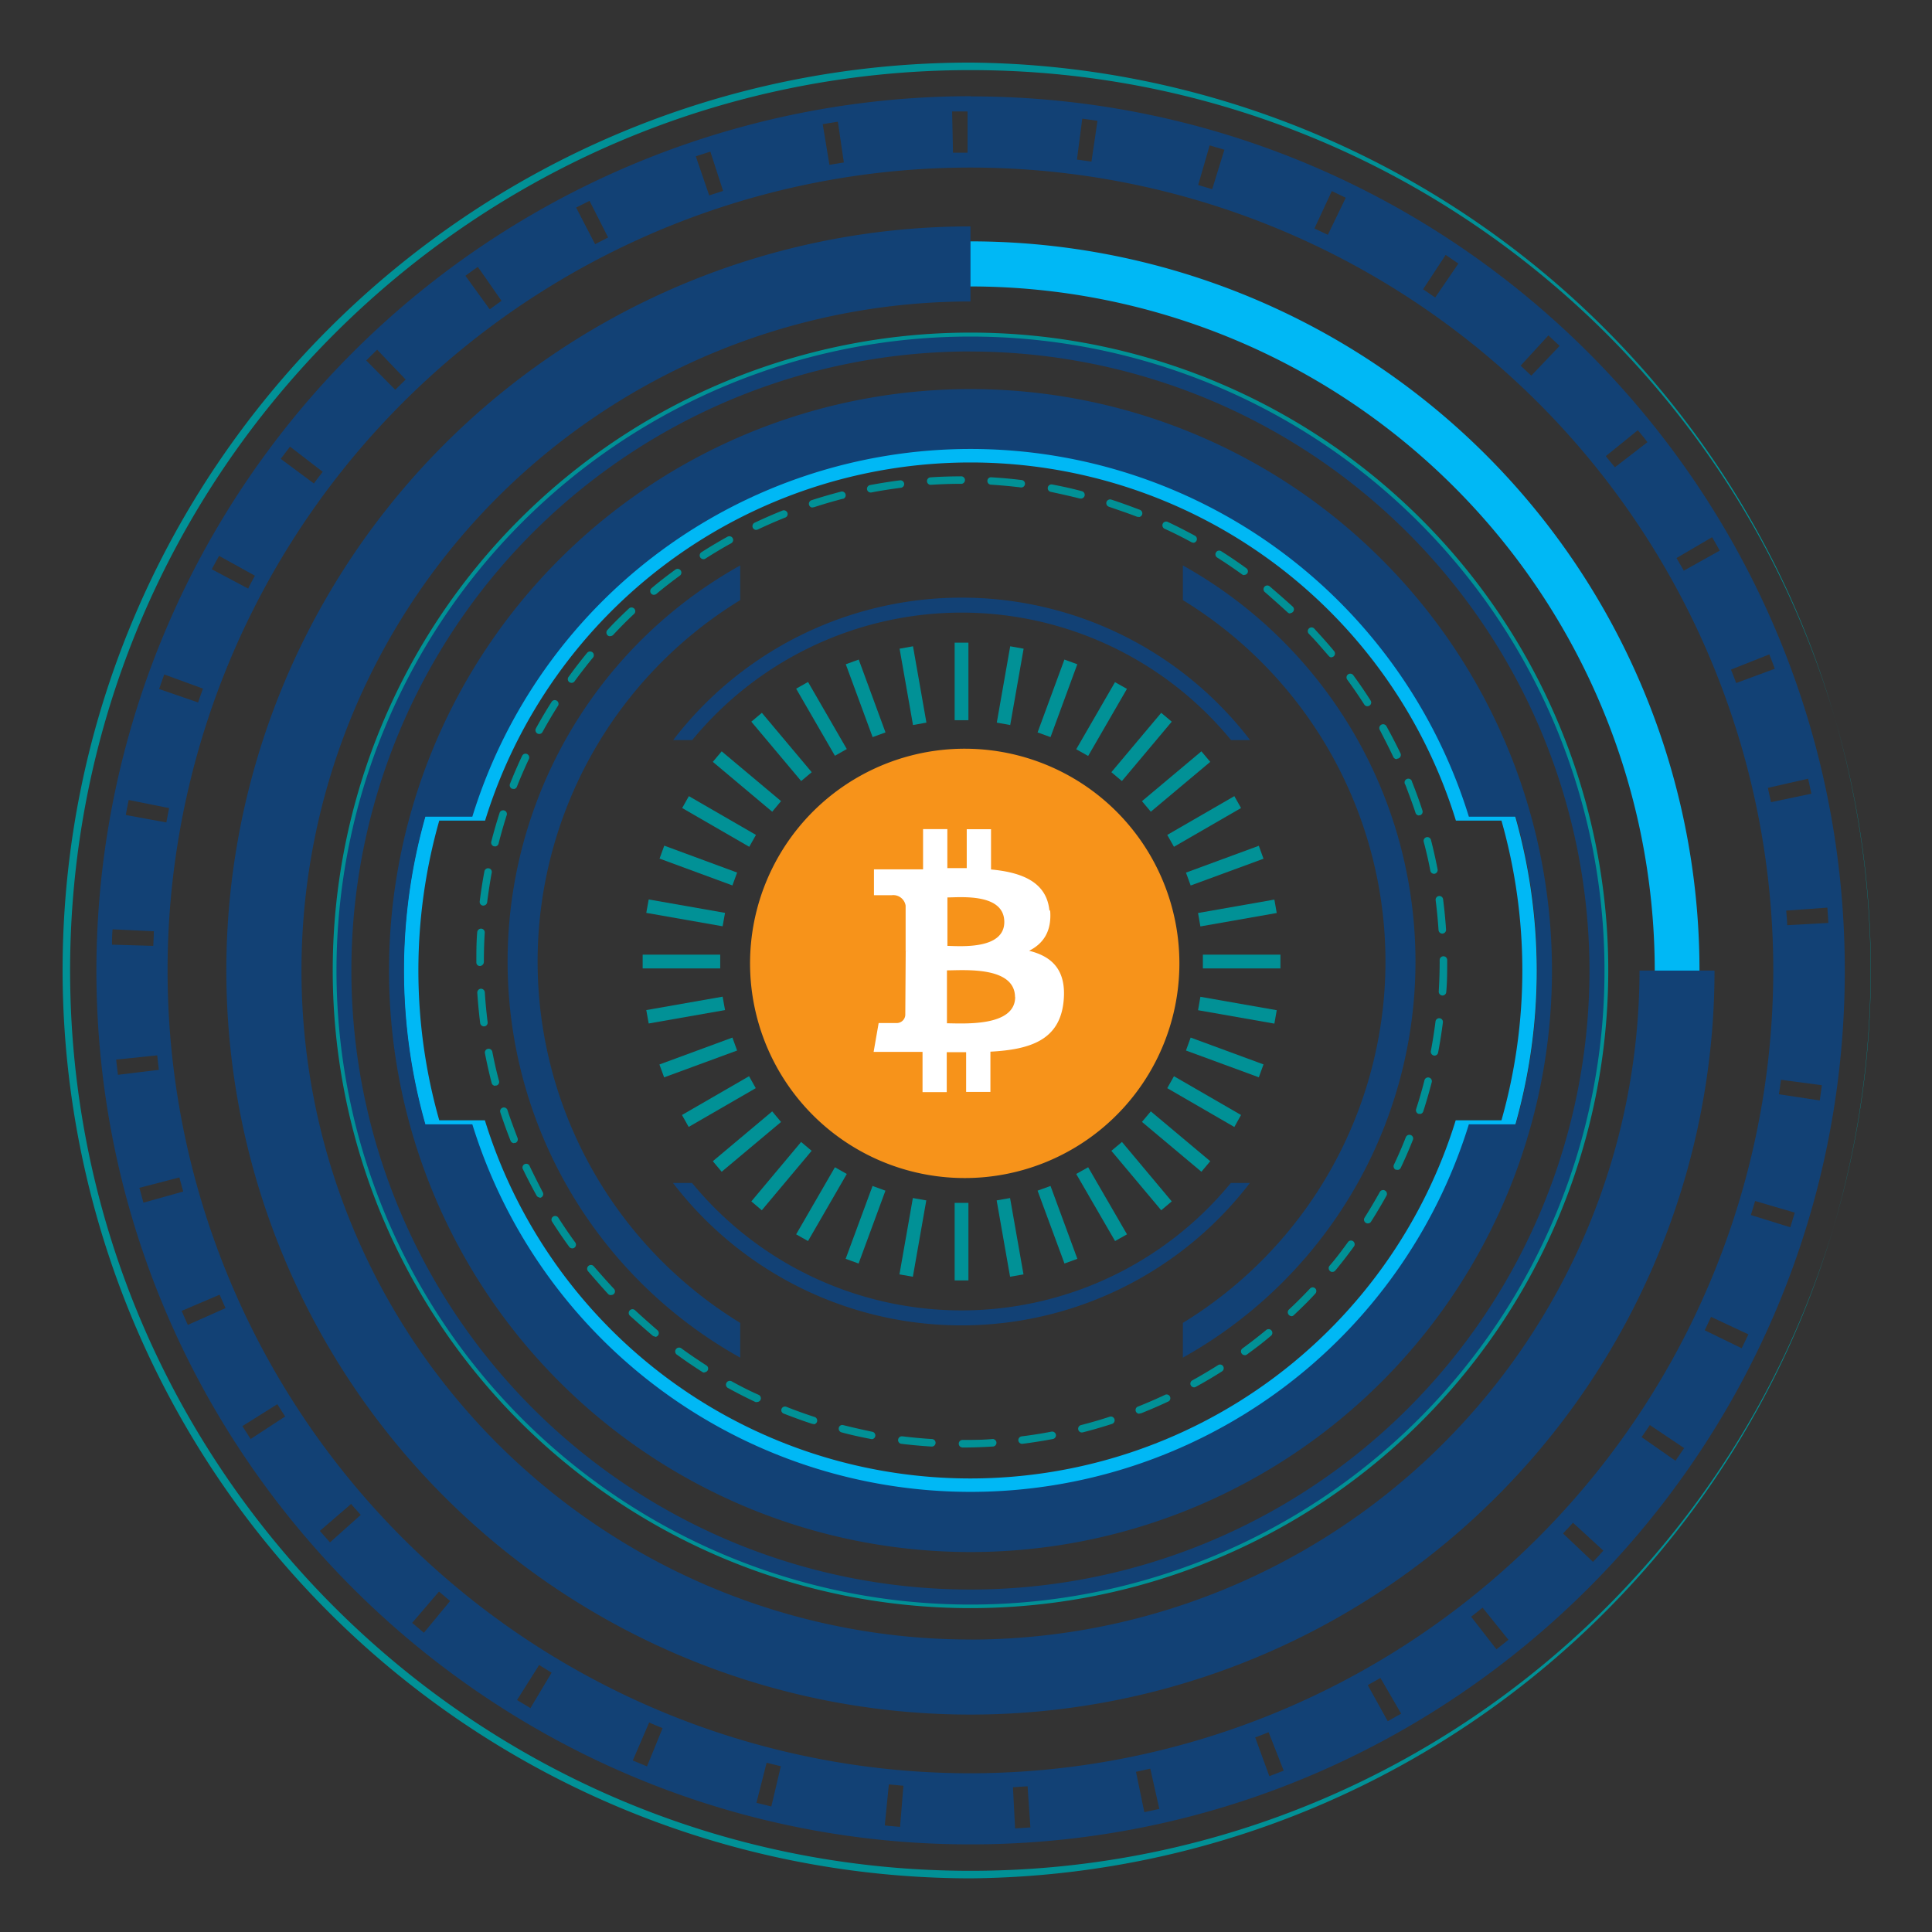 <svg xmlns="http://www.w3.org/2000/svg" id="svg2" viewBox="0 0 288 288"><rect x="0" y="0" width="288" height="288" fill="#333333" stroke="none"/><defs><clipPath id="clip-path"><path style="fill:none" d="M0 0h288v288H0z"/></clipPath><style>.cls-2{clip-path:url(#clip-path)}.cls-3{fill:#124175}.cls-4{fill:#019196}.cls-5{fill:#00b8f5}</style></defs><g id="g10"><g class="cls-2" id="g14"><g id="g16"><g id="g22"><path id="path24" class="cls-3" d="M143.33 91.32a52 52 0 0 1 40.18 19h2.84a54.16 54.16 0 0 0-86 0h2.84a52 52 0 0 1 40.17-19"/></g><g id="g26"><path id="path28" class="cls-3" d="M143.33 195.34a52 52 0 0 1-40.17-19h-2.84a54.16 54.16 0 0 0 86 0h-2.84a51.94 51.94 0 0 1-40.18 19"/></g><g id="g30"><path id="path32" class="cls-3" d="M151.72 143.33a8.39 8.39 0 1 1-8.39-8.39 8.38 8.38 0 0 1 8.39 8.37"/></g><path id="path34" class="cls-4" d="M144.36 107.36h-2.05V95.8h2.05Z"/><g id="g36"><path id="path38" class="cls-4" d="m138.1 107.72-2 .36-2-11.38 2-.36Z"/></g><g id="g40"><path id="path42" class="cls-4" d="m132 109.18-1.92.7-4-10.86 1.93-.7Z"/></g><g id="g44"><path id="path46" class="cls-4" d="m126.23 111.66-1.77 1-5.78-10 1.77-1Z"/></g><g id="g48"><path id="path50" class="cls-4" d="m121 115.11-1.57 1.32-7.43-8.85 1.57-1.32Z"/></g><g id="g52"><path id="path54" class="cls-4" d="m116.43 119.42-1.32 1.58-8.85-7.43 1.32-1.57Z"/></g><g id="g56"><path id="path58" class="cls-4" d="m112.69 124.46-1 1.77-10-5.78 1-1.77Z"/></g><g id="g60"><path id="path62" class="cls-4" d="m109.88 130.07-.7 1.92-10.86-4 .7-1.93Z"/></g><g id="g64"><path id="path66" class="cls-4" d="m108.08 136.08-.36 2-11.38-2 .36-2Z"/></g><path id="path68" class="cls-4" d="M107.36 144.36H95.8v-2.05h11.56Z"/><g id="g70"><path id="path72" class="cls-4" d="m107.72 148.57.36 2-11.38 2-.36-2Z"/></g><g id="g74"><path id="path76" class="cls-4" d="m109.18 154.67.7 1.93-10.88 4-.7-1.92Z"/></g><g id="g78"><path id="path80" class="cls-4" d="m111.66 160.43 1 1.78-10 5.78-1-1.78Z"/></g><g id="g82"><path id="path84" class="cls-4" d="m115.11 165.67 1.32 1.58-8.85 7.42-1.32-1.57Z"/></g><g id="g86"><path id="path88" class="cls-4" d="m119.42 170.23 1.57 1.32-7.43 8.86-1.56-1.32Z"/></g><g id="g90"><path id="path92" class="cls-4" d="m124.46 174 1.77 1-5.78 10-1.77-1Z"/></g><g id="g94"><path id="path96" class="cls-4" d="m130.07 176.79 1.92.7-4 10.86-1.93-.7Z"/></g><g id="g98"><path id="path100" class="cls-4" d="m136.08 178.59 2 .35-2 11.38-2-.35Z"/></g><path id="path102" class="cls-4" d="M142.31 179.31h2.05v11.56h-2.05Z"/><g id="g104"><path id="path106" class="cls-4" d="m148.57 178.94 2-.35 2 11.38-2 .35Z"/></g><g id="g108"><path id="path110" class="cls-4" d="m154.67 177.49 1.93-.7 4 10.86-1.92.7Z"/></g><g id="g112"><path id="path114" class="cls-4" d="m160.43 175 1.78-1 5.79 10-1.78 1Z"/></g><g id="g116"><path id="path118" class="cls-4" d="m165.67 171.55 1.58-1.32 7.42 8.86-1.57 1.32Z"/></g><g id="g120"><path id="path122" class="cls-4" d="m170.23 167.24 1.32-1.57 8.86 7.43-1.32 1.57Z"/></g><g id="g124"><path id="path126" class="cls-4" d="m174 162.21 1-1.78 10 5.78-1 1.79Z"/></g><g id="g128"><path id="path130" class="cls-4" d="m176.79 156.6.7-1.93 10.86 4-.7 1.92Z"/></g><g id="g132"><path id="path134" class="cls-4" d="m178.59 150.59.35-2 11.38 2-.35 2Z"/></g><path id="path136" class="cls-4" d="M179.31 142.31h11.56v2.05h-11.56Z"/><g id="g138"><path id="path140" class="cls-4" d="m178.94 138.1-.35-2 11.38-2 .35 2Z"/></g><g id="g142"><path id="path144" class="cls-4" d="m177.49 132-.7-1.92 10.86-4 .7 1.93Z"/></g><g id="g146"><path id="path148" class="cls-4" d="m175 126.23-1-1.77 10-5.78 1 1.77Z"/></g><g id="g150"><path id="path152" class="cls-4" d="m171.55 121-1.32-1.57 8.86-7.43 1.32 1.57Z"/></g><g id="g154"><path id="path156" class="cls-4" d="m167.24 116.43-1.57-1.32 7.43-8.85 1.57 1.32Z"/></g><g id="g158"><path id="path160" class="cls-4" d="m162.21 112.69-1.78-1 5.78-10 1.78 1Z"/></g><g id="g162"><path id="path164" class="cls-4" d="m156.6 109.88-1.93-.7 4-10.86 1.92.7Z"/></g><g id="g166"><path id="path168" class="cls-4" d="m150.59 108.08-2-.36 2-11.38 2 .36Z"/></g><g id="g170"><path id="path172" class="cls-3" d="M143.33 117.05a26.28 26.28 0 1 0 26.28 26.28 26.31 26.31 0 0 0-26.28-26.28m0 53.68a27.4 27.4 0 1 1 27.4-27.4 27.44 27.44 0 0 1-27.4 27.4"/></g></g></g><g class="cls-2" id="g174"><g id="g176"><g id="g182"><path id="path184" class="cls-3" d="M80.14 143.33a63.2 63.2 0 0 1 30.2-53.87v-5.17a67.61 67.61 0 0 0 0 118.09v-5.18a63.2 63.2 0 0 1-30.2-53.87"/></g><g id="g186"><path id="path188" class="cls-3" d="M206.53 143.33a63.2 63.2 0 0 1-30.2 53.87v5.18a67.61 67.61 0 0 0 0-118.09v5.17a63.2 63.2 0 0 1 30.2 53.87"/></g></g></g><g class="cls-2" id="g190"><g id="g192"><g id="g198"><path id="path200" class="cls-4" d="M138.67 72.27a.56.56 0 0 1 0-1.11c1.5-.1 3-.15 4.54-.15a.56.56 0 1 1 .15 1.11h-.15c-1.49 0-3 .06-4.47.15m13.49.39h-.07c-1.46-.18-3-.32-4.45-.41a.55.55 0 0 1-.52-.58.52.52 0 0 1 .54-.52h.05c1.51.09 3 .22 4.52.41a.55.55 0 0 1 .49.62.57.57 0 0 1-.56.49m-22.43.75a.56.56 0 0 1-.55-.45.57.57 0 0 1 .44-.66c1.48-.28 3-.52 4.49-.71a.56.56 0 0 1 .14 1.11c-1.48.19-3 .42-4.42.7h-.1m31.29.91H161c-1.44-.36-2.91-.69-4.37-1a.56.56 0 0 1 .21-1.1c1.48.28 3 .61 4.43 1a.56.56 0 0 1 .41.68.56.56 0 0 1-.54.42m-40 1.34a.54.54 0 0 1-.53-.38.56.56 0 0 1 .35-.71 81 81 0 0 1 4.36-1.27.56.56 0 1 1 .37 1.06h-.09c-1.44.38-2.89.8-4.29 1.26a.5.5 0 0 1-.17 0m48.59 1.42a.7.7 0 0 1-.21 0c-1.38-.54-2.8-1-4.21-1.5a.57.57 0 0 1-.37-.71.58.58 0 0 1 .71-.36c1.44.47 2.88 1 4.28 1.53a.56.56 0 0 1-.2 1.08m-57 1.91a.56.56 0 0 1-.51-.32.57.57 0 0 1 .27-.75c1.36-.64 2.75-1.25 4.15-1.81a.57.57 0 0 1 .73.31.55.55 0 0 1-.29.72c-1.38.55-2.76 1.15-4.09 1.78a.5.5 0 0 1-.24.06m65.12 1.91a.5.5 0 0 1-.27-.07c-1.31-.71-2.65-1.39-4-2a.57.57 0 0 1-.27-.75.56.56 0 0 1 .74-.27c1.37.64 2.73 1.34 4.06 2.06a.56.56 0 0 1 .22.76.54.54 0 0 1-.49.29m-73 2.45a.6.6 0 0 1-.47-.26.57.57 0 0 1 .17-.78c1.27-.81 2.58-1.59 3.9-2.32a.57.57 0 0 1 .76.22.56.56 0 0 1-.22.76c-1.3.72-2.59 1.49-3.84 2.29a.53.53 0 0 1-.3.09m80.62 2.37a.57.57 0 0 1-.33-.11 75 75 0 0 0-3.71-2.51.56.56 0 0 1-.17-.77.55.55 0 0 1 .76-.18c1.27.8 2.54 1.66 3.76 2.55a.55.55 0 0 1 .14.76.56.56 0 0 1-.45.23M97.5 88.67a.55.55 0 0 1-.57-.55.54.54 0 0 1 .21-.45c1.17-1 2.37-1.91 3.58-2.79a.56.56 0 0 1 .66.9c-1.19.87-2.38 1.79-3.53 2.75a.56.56 0 0 1-.35.13m94.84 2.79a.54.54 0 0 1-.38-.15c-1.09-1-2.22-2-3.36-3a.56.56 0 0 1-.15-.78.57.57 0 0 1 .78-.15l.08.07c1.16 1 2.31 2 3.41 3a.56.56 0 0 1 0 .79.58.58 0 0 1-.41.17M90.94 94.84a.5.5 0 0 1-.38-.15.56.56 0 0 1 0-.79c1-1.1 2.12-2.18 3.21-3.21a.56.56 0 0 1 .79.79c-1.08 1-2.14 2.08-3.16 3.17a.58.58 0 0 1-.41.17M198.53 98a.57.57 0 0 1-.44-.2c-1-1.14-1.94-2.27-3-3.34a.56.56 0 0 1 .78-.8c1 1.09 2.05 2.24 3 3.4a.55.55 0 0 1-.06.78.56.56 0 0 1-.35.13M85.2 101.79a.55.55 0 0 1-.45-.88c.89-1.23 1.82-2.44 2.78-3.6a.58.58 0 0 1 .79-.07.56.56 0 0 1 .07.79 79 79 0 0 0-2.74 3.53.53.53 0 0 1-.45.23m118.64 3.49a.56.56 0 0 1-.47-.26c-.8-1.25-1.65-2.49-2.52-3.68a.56.56 0 0 1 .84-.74.4.4 0 0 1 .06.08c.89 1.21 1.75 2.47 2.56 3.74a.54.54 0 0 1-.16.76.53.53 0 0 1-.3.09m-123.47 4.14a.5.5 0 0 1-.27-.07.56.56 0 0 1-.22-.76c.72-1.32 1.5-2.64 2.31-3.91a.56.56 0 0 1 1 .51l-.06.09a71 71 0 0 0-2.27 3.85.56.56 0 0 1-.49.29m127.82 3.75a.55.55 0 0 1-.5-.32c-.63-1.34-1.32-2.68-2-4a.57.57 0 1 1 1-.54c.73 1.32 1.43 2.68 2.07 4a.56.56 0 0 1-.27.74.5.5 0 0 1-.24.06m-131.72 4.48a.7.7 0 0 1-.2 0 .57.57 0 0 1-.32-.73c.56-1.4 1.16-2.81 1.81-4.17a.56.56 0 0 1 .74-.28.57.57 0 0 1 .27.75 71 71 0 0 0-1.78 4.11.55.55 0 0 1-.52.36m135 3.94a.56.56 0 0 1-.53-.39c-.46-1.41-1-2.82-1.52-4.2a.55.55 0 0 1 .11-.78.56.56 0 0 1 .78.1.54.54 0 0 1 .11.26c.56 1.4 1.09 2.84 1.55 4.27a.56.56 0 0 1-.35.71.5.5 0 0 1-.18 0m-137.74 4.63h-.13a.57.57 0 0 1-.41-.68c.37-1.45.8-2.92 1.26-4.36a.56.56 0 0 1 .74-.28.55.55 0 0 1 .32.62c-.45 1.42-.87 2.86-1.23 4.3a.57.57 0 0 1-.55.42m140 4.08a.57.57 0 0 1-.55-.46 60 60 0 0 0-1-4.36.56.56 0 0 1 1.08-.28c.38 1.46.72 3 1 4.43a.57.57 0 0 1-.44.66h-.11M72.11 135H72a.56.56 0 0 1-.49-.63c.19-1.5.42-3 .7-4.48a.56.56 0 0 1 .65-.45.54.54 0 0 1 .44.64c-.27 1.46-.5 3-.68 4.42a.57.57 0 0 1-.56.49M215 139.17a.57.57 0 0 1-.56-.52c-.1-1.48-.24-3-.43-4.45a.56.56 0 1 1 1.11-.15c.19 1.5.34 3 .44 4.53a.57.57 0 0 1-.53.59M71.57 144a.52.52 0 0 1-.56-.48v-.14c0-1.47 0-3 .13-4.43a.58.58 0 0 1 .59-.52.56.56 0 0 1 .53.59c-.09 1.45-.13 2.91-.13 4.36a.62.62 0 0 1-.56.62M215 148.4a.58.58 0 0 1-.53-.6c.09-1.48.14-3 .14-4.47v-.22a.56.56 0 1 1 1.12 0v.22c0 1.51 0 3-.14 4.54a.56.56 0 0 1-.56.53M72.14 153a.57.57 0 0 1-.56-.49c-.19-1.5-.33-3-.43-4.52a.57.57 0 0 1 .52-.6.58.58 0 0 1 .6.53c.09 1.48.24 3 .42 4.45a.56.56 0 0 1-.48.63zm141.7 4.35h-.1a.59.59 0 0 1-.45-.66c.28-1.46.51-2.95.7-4.42a.55.55 0 0 1 .61-.48.55.55 0 0 1 .49.62c-.19 1.49-.43 3-.71 4.49a.56.56 0 0 1-.55.46m-140 4.5a.56.56 0 0 1-.54-.42c-.38-1.46-.71-2.95-1-4.43a.56.56 0 0 1 .43-.66.57.57 0 0 1 .67.43c.28 1.46.61 2.92 1 4.36a.56.56 0 0 1-.38.68h-.16m137.78 4.22h-.17a.57.57 0 0 1-.36-.71c.46-1.42.88-2.86 1.24-4.29a.56.56 0 0 1 1.09.27c-.38 1.46-.8 2.92-1.27 4.37a.55.55 0 0 1-.53.38m-135 4.35a.57.57 0 0 1-.52-.36c-.55-1.4-1.07-2.83-1.54-4.27a.56.56 0 0 1 1.06-.35c.46 1.42 1 2.83 1.52 4.21a.57.57 0 0 1-.31.73.7.7 0 0 1-.21 0m131.67 4a1 1 0 0 1-.24 0 .57.57 0 0 1-.27-.75 62 62 0 0 0 1.78-4.11.57.57 0 0 1 .73-.31.55.55 0 0 1 .32.71c-.55 1.4-1.16 2.8-1.81 4.17a.55.55 0 0 1-.5.32m-127.84 4.1a.54.54 0 0 1-.49-.29c-.73-1.32-1.43-2.68-2.07-4a.56.56 0 0 1 .36-.7.56.56 0 0 1 .64.22c.63 1.34 1.32 2.68 2 4a.56.56 0 0 1-.22.76.5.5 0 0 1-.27.07m123.47 3.81a.56.56 0 0 1-.56-.56.53.53 0 0 1 .09-.3 78 78 0 0 0 2.28-3.85.57.57 0 0 1 1 .54c-.73 1.32-1.51 2.64-2.32 3.91a.56.56 0 0 1-.47.26m-118.6 3.72a.56.56 0 0 1-.46-.23c-.88-1.21-1.74-2.47-2.55-3.75a.54.54 0 0 1 .16-.76.56.56 0 0 1 .77.17c.8 1.25 1.65 2.5 2.52 3.69a.56.56 0 0 1-.12.78.55.55 0 0 1-.33.11m113.32 3.51a.56.56 0 0 1-.35-.13.57.57 0 0 1-.08-.79c1-1.14 1.87-2.33 2.75-3.53a.55.55 0 0 1 .77-.13.56.56 0 0 1 .12.78 73 73 0 0 1-2.78 3.59.57.57 0 0 1-.44.2m-107.55 3.46a.58.58 0 0 1-.41-.17c-1-1.09-2-2.24-3-3.4a.56.56 0 0 1 .08-.79.55.55 0 0 1 .78.06c1 1.15 2 2.28 3 3.35a.55.55 0 0 1 0 .78.54.54 0 0 1-.38.15m101.41 3.15a.52.52 0 0 1-.41-.18.56.56 0 0 1 0-.79c1.08-1 2.15-2.08 3.17-3.16a.54.54 0 0 1 .76 0 .56.56 0 0 1 0 .79c-1 1.1-2.12 2.19-3.21 3.21a.55.55 0 0 1-.38.16m-94.84 3a.53.53 0 0 1-.36-.13c-1.16-1-2.31-2-3.41-3a.56.56 0 0 1 .79-.79c1.08 1 2.21 2 3.36 3a.56.56 0 0 1 .07.78.55.55 0 0 1-.43.21m87.9 2.72a.56.56 0 0 1-.45-.23.55.55 0 0 1 .11-.77c1.19-.87 2.38-1.79 3.53-2.74a.56.56 0 0 1 .79.79.3.3 0 0 1-.08.07c-1.16 1-2.37 1.9-3.58 2.79a.56.56 0 0 1-.33.1M105 204.61a.53.53 0 0 1-.3-.09c-1.27-.81-2.54-1.67-3.76-2.56a.56.56 0 1 1 .58-1l.08.06c1.2.87 2.45 1.72 3.7 2.52a.55.55 0 0 1 .18.76.56.56 0 0 1-.47.26m73 2.25a.58.58 0 0 1-.49-.28.55.55 0 0 1 .2-.75c1.3-.72 2.6-1.49 3.85-2.28a.54.54 0 0 1 .76.16.56.56 0 0 1-.17.77c-1.27.81-2.59 1.59-3.91 2.31a.5.5 0 0 1-.27.07M112.85 209a.6.6 0 0 1-.23 0c-1.36-.64-2.73-1.34-4.06-2.07a.57.57 0 1 1 .54-1c1.31.72 2.65 1.41 4 2a.56.56 0 0 1 .27.74.56.56 0 0 1-.51.32m57 1.75a.55.55 0 0 1-.58-.51.54.54 0 0 1 .37-.56 75 75 0 0 0 4.1-1.78.56.56 0 0 1 .69.39.55.55 0 0 1-.22.61c-1.36.64-2.76 1.25-4.16 1.8h-.2m-48.58 1.57h-.18c-1.43-.46-2.88-1-4.28-1.54a.54.54 0 0 1-.32-.69.55.55 0 0 1 .72-.32c1.38.55 2.8 1.06 4.22 1.52a.56.56 0 0 1-.17 1.09m40 1.22a.56.56 0 0 1-.14-1.1c1.44-.37 2.89-.79 4.29-1.25a.56.56 0 0 1 .35 1.07c-1.43.46-2.9.89-4.36 1.26a.3.3 0 0 1-.14 0m-31.29 1h-.1c-1.48-.28-3-.61-4.43-1a.57.57 0 0 1-.41-.68.53.53 0 0 1 .66-.4c1.44.36 2.91.69 4.37 1a.56.56 0 0 1-.11 1.1m22.44.69a.57.57 0 0 1-.6-.52.58.58 0 0 1 .53-.6c1.47-.18 3-.42 4.42-.7a.57.57 0 0 1 .65.45.56.56 0 0 1-.44.65c-1.49.28-3 .52-4.49.71h-.07m-13.49.42c-1.51-.09-3-.23-4.52-.41a.55.55 0 0 1-.51-.6.56.56 0 0 1 .6-.52h.05c1.46.18 3 .32 4.45.41a.56.56 0 0 1 0 1.11m4.5.14a.56.56 0 0 1 0-1.12c1.49 0 3 0 4.47-.14a.58.58 0 0 1 .59.52.56.56 0 0 1-.52.6c-1.62.1-3.15.15-4.66.15Z"/></g></g></g><g class="cls-2" id="g202"><g id="g204"><g id="g210"><path id="path212" class="cls-5" d="M65.51 122.33h6.8a75.73 75.73 0 0 1 144.72 0h6.79a81.7 81.7 0 0 1 0 44.67H217a75.73 75.73 0 0 1-144.72 0h-6.8a81.7 81.7 0 0 1 0-44.67m79.16-62.11a84.45 84.45 0 1 0 84.44 84.46 84.54 84.54 0 0 0-84.44-84.45"/></g><g id="g214"><path id="path216" class="cls-3" d="M63.41 121.74h7a77.73 77.73 0 0 1 148.55 0h7a84.07 84.07 0 0 1 0 45.86h-7a77.74 77.74 0 0 1-148.55 0h-7a84.07 84.07 0 0 1 0-45.86M144.67 58a86.68 86.68 0 1 0 86.68 86.68A86.68 86.68 0 0 0 144.67 58"/></g></g></g><g class="cls-2" id="g218"><g id="g220"><g id="g226"><path id="path228" class="cls-4" d="M144.67 50.72a94 94 0 1 0 94 94v-.05a94 94 0 0 0-94-93.95m0 189a95.07 95.07 0 1 1 95.07-95.07 95.06 95.06 0 0 1-95.07 95.07"/></g><g id="g230"><path id="path232" class="cls-3" d="M144.67 52.39a92.28 92.28 0 1 0 92.27 92.29 92.39 92.39 0 0 0-92.27-92.28m0 186.79a94.51 94.51 0 1 1 94.51-94.51 94.51 94.51 0 0 1-94.51 94.51"/></g><g id="g234"><path id="path236" class="cls-5" d="M144.67 42.7a102 102 0 1 0 102 102 102.08 102.08 0 0 0-102-102m0 210.64a108.68 108.68 0 1 1 108.67-108.69 108.79 108.79 0 0 1-108.67 108.69"/></g><g id="g238"><path id="path240" class="cls-3" d="M144.67 244.4a99.73 99.73 0 0 1 0-199.46V33.75a110.92 110.92 0 1 0 110.91 110.93H244.4a99.84 99.84 0 0 1-99.73 99.73"/></g></g></g><g class="cls-2" id="g242"><g id="g244"><g id="g250"><path id="path252" class="cls-3" d="M265.18 163.12c.11-.72.21-1.44.31-2.16l6.09.81c-.1.76-.2 1.52-.31 2.27Zm-4.18 18c.22-.7.43-1.39.63-2.09l5.91 1.73q-.33 1.11-.66 2.19Zm-6.88 17.18c.32-.66.63-1.31.94-2l5.57 2.61c-.32.67-.65 1.36-1 2.07Zm-9.41 15.93c.42-.6.83-1.19 1.23-1.8l5.11 3.43c-.42.63-.86 1.26-1.29 1.89ZM233 228.59c.5-.53 1-1.06 1.48-1.6l4.53 4.16c-.51.56-1 1.12-1.55 1.67ZM219.3 241c.58-.44 1.14-.9 1.71-1.35l3.85 4.79c-.59.48-1.19.95-1.79 1.42Zm-15.41 10.2 1.89-1.07 3.09 5.32-2 1.13Zm-16.78 7.8c.67-.25 1.33-.51 2-.78l2.25 5.73-2.14.82Zm-17.77 5.12 2.13-.47 1.35 6c-.75.16-1.49.33-2.24.48Zm-18.34 2.3 2.18-.14.42 6.13-2.28.15Zm-18.5-.42 2.17.2-.5 6.13c-.76-.07-1.52-.13-2.28-.21Zm-18.22-3.23 2.12.52-1.42 6-2.22-.55Zm-17.51-6c.66.29 1.34.57 2 .84l-2.32 5.7-2.12-.88Zm-16.4-8.57 1.86 1.14-3.16 5.28-2-1.2Zm-14.93-10.95c.55.47 1.1.94 1.66 1.4l-3.91 4.74c-.59-.48-1.17-1-1.75-1.47Zm-13.1-13.06c.47.55.95 1.09 1.44 1.63l-4.59 4.1-1.51-1.71Zm-11-14.87q.57.92 1.17 1.83l-5.15 3.36q-.63-1-1.23-1.92ZM32.74 193c.29.67.58 1.33.88 2L28 197.5c-.32-.69-.62-1.39-.92-2.09Zm-6-17.48.57 2.1-5.93 1.66-.6-2.21Zm-3.3-18.2c.07.72.16 1.44.24 2.16l-6.1.74c-.09-.75-.19-1.51-.26-2.27Zm-.51-18.5c0 .72-.06 1.45-.08 2.18l-6.15-.18a22 22 0 0 1 .08-2.29Zm2.28-18.36c-.15.71-.28 1.42-.41 2.14l-6.05-1.11c.13-.75.28-1.5.43-2.24Zm5.05-17.81c-.25.68-.49 1.37-.73 2.06l-5.81-2c.25-.72.5-1.45.77-2.17ZM38 85.82c-.35.64-.7 1.28-1 1.92l-5.43-2.88c.36-.67.72-1.34 1.09-2Zm10.11-15.49q-.68.87-1.32 1.74l-4.94-3.67c.46-.61.92-1.22 1.39-1.82Zm12.36-13.75-1.55 1.52-4.33-4.37 1.63-1.6Zm14.29-11.74L73 46.11l-3.62-5c.61-.45 1.23-.89 1.85-1.33Zm15.89-9.44-1.94 1-2.83-5.46 2-1Zm17.14-6.94-2.07.67-2-5.83 2.17-.7Zm18-4.24-2.15.35-1-6.06 2.26-.37Zm18.44-1.46h-2.17l-.13-6.15h2.3Zm18.47 1.33q-1.08-.16-2.16-.3l.79-6.1c.76.1 1.51.2 2.27.32Zm18 4.11-2.09-.62 1.71-5.91 2.2.65Zm17.24 6.8-2-.94 2.59-5.58 2.08 1Zm16 9.35-1.8-1.23L215.5 38l1.9 1.29ZM228.27 56l-1.59-1.49 4.14-4.51 1.67 1.56Zm12.46 13.66L239.37 68l4.78-3.87c.48.59 1 1.19 1.43 1.79ZM251 85.07c-.36-.63-.72-1.26-1.09-1.88l5.31-3.11c.39.66.76 1.32 1.14 2Zm7.81 16.75c-.26-.68-.51-1.36-.78-2l5.72-2.27c.28.71.55 1.42.82 2.14Zm5.19 17.76c-.15-.71-.31-1.43-.47-2.13l6-1.37c.17.74.33 1.49.49 2.24Zm2.41 18.34c0-.73-.09-1.45-.14-2.18l6.13-.44q.09 1.14.15 2.28ZM144.67 264.34a119.68 119.68 0 1 1 119.67-119.69 119.81 119.81 0 0 1-119.67 119.69m0-250a130.44 130.44 0 0 0-130.3 130.3c0 71.84 58.45 130.3 130.3 130.3S275 216.51 275 144.67s-58.46-130.3-130.3-130.3"/></g><g id="g254"><path id="path256" class="cls-4" d="M144.67 10.45c-74 0-134.22 60.21-134.22 134.22s60.21 134.21 134.22 134.21 134.21-60.21 134.21-134.21S218.67 10.45 144.67 10.45m0 269.55A135.46 135.46 0 0 1 9.33 144.67C9.33 70.05 70 9.33 144.67 9.33a135.34 135.34 0 0 1 0 270.67"/></g></g></g></g><g id="layer1"><g id="g4738"><path id="path4734" d="M175.81 143.78A32 32 0 1 1 144 111.61a32 32 0 0 1 31.81 32.17" style="fill:#f7931a"/><path id="path4736" d="M156.44 135.79c-.39-4.29-4.07-5.75-8.71-6.18v-6h-3.62v5.8h-2.89v-5.82h-3.62v6h-7.32v3.86h2.63A1.86 1.86 0 0 1 135 135v6.77a3 3 0 0 1 .39 0h-.38l-.06 9.54a1.27 1.27 0 0 1-1.34 1.19s-2.63 0-2.63 0l-.75 4.3h7.29v6h3.61v-5.95h2.89v5.92h3.62v-6c6.1-.32 10.35-1.82 10.91-7.53.45-4.6-1.69-6.66-5.14-7.51 2.1-1.06 3.41-2.89 3.13-6.07Zm-5.11 12.82c0 4.5-7.72 3.94-10.17 3.93v-7.89c2.48 0 10.13-.67 10.15 4Zm-1.62-11.18c0 4.12-6.43 3.62-8.48 3.57v-7.22c2.07-.02 8.46-.63 8.48 3.65" style="fill:#fff"/></g></g></svg>